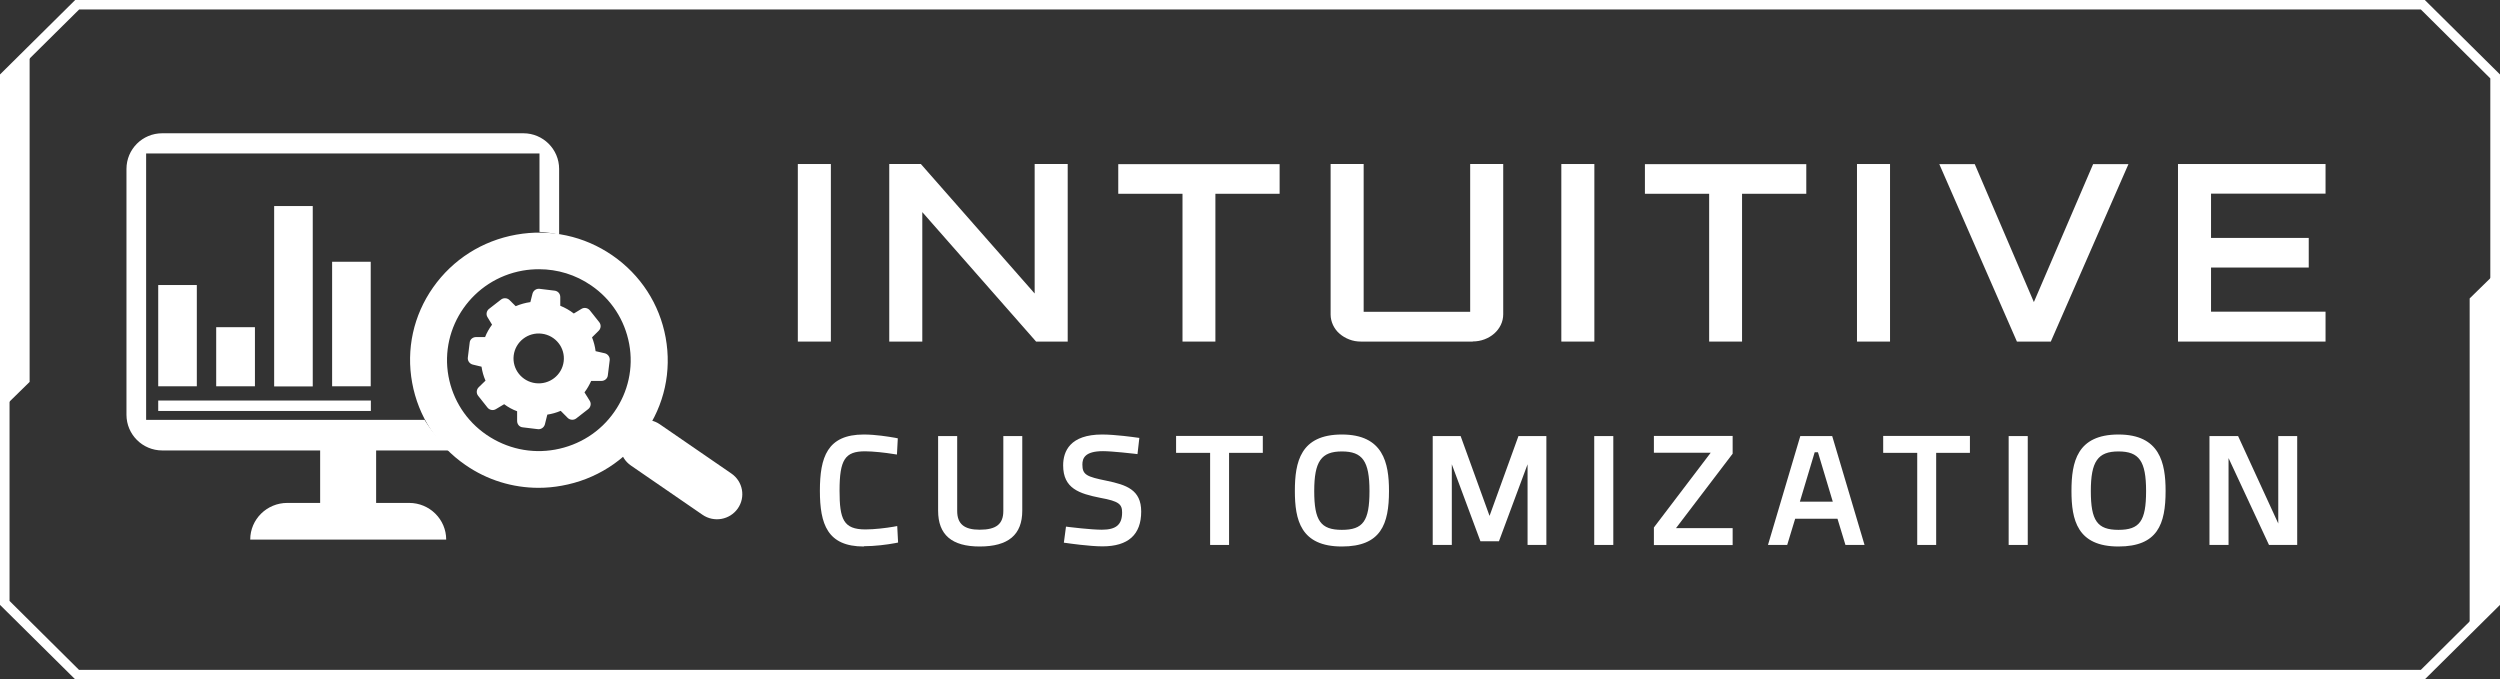 <svg width="184" height="50" viewBox="0 0 184 50" fill="none" xmlns="http://www.w3.org/2000/svg">
<rect x="0" y="0" width="184" height="50" fill="#333333" stroke="none"/>
<g clip-path="url(#clip0_1156_186)">
<path d="M5.681 50H5.534L0 44.519V5.481L5.534 0H178.466L184 5.481V44.519L178.466 50H5.681ZM0.702 44.229L5.817 49.304H178.172L183.287 44.229V5.771L178.172 0.695H5.828L0.702 5.771V44.229Z" fill="white"/>
<path d="M0.304 5.481V29.946L2.18 28.109V3.643L0.304 5.481Z" fill="white"/>
<path d="M183.644 44.602V20.127L181.767 21.964V46.44L183.644 44.602Z" fill="white"/>
<path d="M60.963 12.259V24.953H58.908V12.259H60.963Z" fill="white"/>
<path d="M61.152 25.14H58.72V12.072H61.152V25.13V25.14ZM59.097 24.766H60.785V12.445H59.097V24.766Z" fill="white"/>
<path d="M67.692 24.953H65.638V12.259H67.692L76.34 22.099V12.259H78.394V24.953H76.34L67.692 15.113V24.953Z" fill="white"/>
<path d="M78.583 25.14H76.256L67.881 15.611V25.14H65.449V12.072H67.776L76.151 21.601V12.072H78.583V25.13V25.14ZM76.424 24.766H78.206V12.445H76.518V22.597L67.598 12.445H65.816V24.766H67.504V14.615L76.424 24.766Z" fill="white"/>
<path d="M82.493 12.259H94.002V14.075H89.275V24.953H87.22V14.075H82.493V12.259Z" fill="white"/>
<path d="M89.463 25.14H87.032V14.262H82.304V12.082H94.18V14.262H89.453V25.14H89.463ZM87.409 24.766H89.097V13.888H93.824V12.445H82.692V13.888H87.419V24.766H87.409Z" fill="white"/>
<path d="M98.111 12.259H100.165V23.137H108.383V12.259H110.438V23.137C110.438 23.386 110.385 23.614 110.281 23.843C110.176 24.061 110.029 24.258 109.84 24.424C109.652 24.59 109.432 24.715 109.18 24.818C108.928 24.912 108.666 24.964 108.383 24.964H100.165C99.882 24.964 99.62 24.912 99.369 24.818C99.117 24.725 98.897 24.59 98.709 24.424C98.52 24.258 98.373 24.061 98.268 23.843C98.163 23.625 98.111 23.386 98.111 23.137V12.259Z" fill="white"/>
<path d="M108.383 25.14H100.165C99.862 25.14 99.568 25.088 99.306 24.984C99.033 24.881 98.792 24.735 98.593 24.559C98.383 24.382 98.226 24.164 98.111 23.926C97.996 23.677 97.933 23.417 97.933 23.147V12.072H100.365V22.95H108.205V12.072H110.637V23.137C110.637 23.407 110.574 23.677 110.459 23.915C110.343 24.154 110.176 24.372 109.977 24.548C109.777 24.725 109.536 24.87 109.264 24.974C108.991 25.078 108.698 25.13 108.404 25.13L108.383 25.14ZM98.3 12.445V23.137C98.3 23.355 98.352 23.562 98.446 23.759C98.541 23.957 98.677 24.133 98.845 24.279C99.012 24.424 99.212 24.548 99.442 24.631C99.673 24.715 99.914 24.756 100.176 24.756H108.394C108.645 24.756 108.897 24.715 109.128 24.631C109.358 24.548 109.557 24.424 109.725 24.279C109.893 24.133 110.029 23.957 110.123 23.759C110.218 23.562 110.27 23.355 110.27 23.137V12.445H108.582V23.324H99.998V12.445H98.31H98.3Z" fill="white"/>
<path d="M117.157 12.259V24.953H115.102V12.259H117.157Z" fill="white"/>
<path d="M117.345 25.14H114.914V12.072H117.345V25.13V25.14ZM115.291 24.766H116.978V12.445H115.291V24.766Z" fill="white"/>
<path d="M121.255 12.259H132.764V14.075H128.037V24.953H125.982V14.075H121.255V12.259Z" fill="white"/>
<path d="M128.226 25.14H125.794V14.262H121.066V12.082H132.943V14.262H128.215V25.14H128.226ZM126.171 24.766H127.859V13.888H132.586V12.445H121.454V13.888H126.182V24.766H126.171Z" fill="white"/>
<path d="M138.928 12.259V24.953H136.873V12.259H138.928Z" fill="white"/>
<path d="M139.106 25.14H136.674V12.072H139.106V25.13V25.14ZM137.051 24.766H138.739V12.445H137.051V24.766Z" fill="white"/>
<path d="M148.571 24.953L143.026 12.259H145.238L149.714 22.701L154.2 12.259H156.401L150.856 24.953H148.592H148.571Z" fill="white"/>
<path d="M150.961 25.14H148.445L142.733 12.082H145.343L149.693 22.234L154.053 12.082H156.653L150.94 25.14H150.961ZM148.697 24.766H150.72L156.108 12.445H154.315L149.703 23.178L145.102 12.445H143.299L148.686 24.766H148.697Z" fill="white"/>
<path d="M160.5 12.259H170.981V14.075H162.554V17.708H169.745V19.525H162.554V23.147H170.981V24.964H160.5V12.259Z" fill="white"/>
<path d="M171.16 25.14H160.3V12.072H171.16V14.252H162.732V17.511H169.923V19.691H162.732V22.939H171.16V25.119V25.14ZM160.678 24.766H170.782V23.324H162.355V19.338H169.545V17.895H162.355V13.899H170.782V12.456H160.678V24.777V24.766Z" fill="white"/>
<path d="M65.827 39.745C65.25 39.849 64.359 39.973 63.583 39.973C61.152 39.973 60.607 38.603 60.607 36.122C60.607 33.641 61.141 32.23 63.583 32.23C64.422 32.23 65.313 32.375 65.827 32.468L65.795 33.174C65.261 33.091 64.317 32.977 63.678 32.977C61.864 32.977 61.55 33.973 61.55 36.122C61.55 38.271 61.843 39.226 63.699 39.226C64.359 39.226 65.229 39.132 65.795 39.029L65.827 39.745Z" fill="white"/>
<path d="M63.573 40.222C60.9 40.222 60.344 38.582 60.344 36.122C60.344 33.662 60.879 31.98 63.573 31.98C64.443 31.98 65.386 32.136 65.868 32.219L66.078 32.261L66.015 33.454L65.743 33.413C65.177 33.319 64.254 33.216 63.667 33.216C62.189 33.216 61.791 33.839 61.791 36.112C61.791 38.219 62.074 38.966 63.699 38.966C64.349 38.966 65.219 38.862 65.753 38.769L66.036 38.717L66.099 39.931L65.889 39.973C65.292 40.087 64.38 40.201 63.594 40.201L63.573 40.222ZM63.573 32.479C61.508 32.479 60.848 33.361 60.848 36.122C60.848 38.883 61.539 39.724 63.573 39.724C64.233 39.724 64.999 39.63 65.564 39.537V39.309C64.999 39.392 64.275 39.464 63.699 39.464C61.477 39.464 61.298 38.011 61.298 36.122C61.298 34.233 61.477 32.738 63.678 32.738C64.202 32.738 64.978 32.811 65.564 32.894V32.676C65.082 32.593 64.307 32.479 63.584 32.479H63.573Z" fill="white"/>
<path d="M72.105 39.236C73.374 39.236 74.097 38.779 74.097 37.606V32.344H74.988V37.586C74.988 39.309 73.961 39.973 72.105 39.973C70.25 39.973 69.296 39.309 69.296 37.586V32.344H70.198V37.606C70.198 38.779 70.9 39.236 72.105 39.236Z" fill="white"/>
<path d="M72.105 40.222C70.051 40.222 69.045 39.361 69.045 37.586V32.095H70.449V37.606C70.449 38.561 70.963 38.987 72.105 38.987C73.321 38.987 73.845 38.572 73.845 37.606V32.095H75.239V37.586C75.239 39.361 74.212 40.222 72.105 40.222ZM69.548 32.593V37.586C69.548 39.07 70.334 39.734 72.105 39.734C73.877 39.734 74.736 39.07 74.736 37.586V32.593H74.338V37.606C74.338 38.852 73.583 39.485 72.105 39.485C70.627 39.485 69.946 38.852 69.946 37.606V32.593H69.537H69.548Z" fill="white"/>
<path d="M83.499 33.143C83.499 33.143 81.864 32.956 81.183 32.956C80.03 32.956 79.422 33.34 79.422 34.181C79.422 35.157 79.988 35.323 81.413 35.614C83.038 35.946 83.751 36.319 83.751 37.638C83.751 39.298 82.765 39.952 81.151 39.952C80.187 39.952 78.573 39.714 78.573 39.714L78.667 39.018C78.667 39.018 80.271 39.215 81.099 39.215C82.252 39.215 82.839 38.748 82.839 37.7C82.839 36.849 82.357 36.61 81.025 36.371C79.348 36.039 78.499 35.665 78.499 34.233C78.499 32.8 79.537 32.209 81.12 32.209C82.084 32.209 83.583 32.427 83.583 32.427L83.499 33.133V33.143Z" fill="white"/>
<path d="M81.151 40.212C80.176 40.212 78.604 39.983 78.541 39.973L78.3 39.942L78.457 38.758L78.698 38.79C78.698 38.79 80.292 38.987 81.099 38.987C82.147 38.987 82.587 38.613 82.587 37.721C82.587 37.118 82.367 36.89 80.984 36.641C79.432 36.33 78.248 35.956 78.248 34.254C78.248 33.216 78.751 31.98 81.12 31.98C82.095 31.98 83.552 32.188 83.614 32.198L83.856 32.23L83.719 33.423L83.468 33.392C83.468 33.392 81.843 33.205 81.183 33.205C79.841 33.205 79.663 33.735 79.663 34.191C79.663 34.949 79.977 35.084 81.455 35.385C82.891 35.686 83.992 36.039 83.992 37.648C83.992 39.35 83.038 40.212 81.141 40.212H81.151ZM78.856 39.516C79.338 39.579 80.438 39.724 81.151 39.724C82.755 39.724 83.499 39.07 83.499 37.658C83.499 36.599 83.059 36.226 81.361 35.873C80.04 35.603 79.17 35.427 79.17 34.191C79.17 33.517 79.516 32.717 81.183 32.717C81.717 32.717 82.797 32.821 83.279 32.873L83.3 32.645C82.839 32.583 81.822 32.458 81.12 32.458C79.526 32.458 78.74 33.039 78.74 34.233C78.74 35.427 79.348 35.79 81.067 36.132C82.241 36.34 83.08 36.579 83.08 37.7C83.08 38.821 82.409 39.454 81.088 39.454C80.438 39.454 79.348 39.34 78.866 39.288L78.835 39.495L78.856 39.516Z" fill="white"/>
<path d="M86.811 32.344H92.692V33.091H90.208V39.869H89.317V33.091H86.811V32.344Z" fill="white"/>
<path d="M90.459 40.108H89.065V33.33H86.56V32.084H92.943V33.33H90.459V40.108ZM89.568 39.61H89.966V32.832H92.451V32.572H87.063V32.832H89.568V39.61Z" fill="white"/>
<path d="M95.543 36.133C95.543 33.652 96.235 32.23 98.75 32.23C101.266 32.23 101.979 33.631 101.979 36.133C101.979 38.634 101.287 39.973 98.75 39.973C96.214 39.973 95.543 38.655 95.543 36.133ZM101.035 36.133C101.035 34.098 100.616 32.967 98.75 32.967C96.885 32.967 96.465 34.088 96.465 36.133C96.465 38.177 96.864 39.236 98.75 39.236C100.637 39.236 101.035 38.26 101.035 36.133Z" fill="white"/>
<path d="M98.761 40.222C95.721 40.222 95.302 38.26 95.302 36.132C95.302 34.005 95.711 31.98 98.761 31.98C101.811 31.98 102.23 34.077 102.23 36.132C102.23 38.582 101.643 40.222 98.761 40.222ZM98.761 32.479C96.633 32.479 95.794 33.506 95.794 36.132C95.794 38.758 96.57 39.724 98.761 39.724C100.952 39.724 101.738 38.821 101.738 36.132C101.738 33.444 100.899 32.479 98.761 32.479ZM98.761 39.485C96.654 39.485 96.235 38.208 96.235 36.143C96.235 34.077 96.665 32.728 98.761 32.728C100.857 32.728 101.287 34.088 101.287 36.143C101.287 38.198 100.868 39.485 98.761 39.485ZM98.761 33.226C97.241 33.226 96.727 33.963 96.727 36.143C96.727 38.323 97.199 38.997 98.761 38.997C100.323 38.997 100.794 38.354 100.794 36.143C100.794 33.932 100.281 33.226 98.761 33.226Z" fill="white"/>
<path d="M105.7 32.344H107.335L109.641 38.707L111.947 32.344H113.582V39.869H112.681V33.236H112.513L110.144 39.599H109.128L106.759 33.236H106.591V39.869H105.689V32.344H105.7Z" fill="white"/>
<path d="M113.834 40.108H112.429V34.171L110.322 39.838H108.96L106.853 34.171V40.108H105.448V32.095H107.503L109.631 37.97L111.758 32.095H113.813V40.108H113.834ZM112.932 39.61H113.341V32.583H112.125L109.673 39.34H109.977L112.345 32.977H112.932V39.61ZM105.952 39.61H106.36V32.977H106.947L109.316 39.34H109.62L107.167 32.583H105.952V39.61Z" fill="white"/>
<path d="M117.586 32.344H118.488V39.869H117.586V32.344Z" fill="white"/>
<path d="M118.739 40.108H117.335V32.095H118.739V40.108ZM117.838 39.61H118.247V32.583H117.838V39.61Z" fill="white"/>
<path d="M121.978 32.344H127.272V33.319L123.016 38.904V39.122H127.272V39.869H121.978V38.904L126.224 33.319V33.081H121.978V32.344Z" fill="white"/>
<path d="M127.523 40.118H121.727V38.821L125.909 33.319H121.727V32.084H127.523V33.392L123.352 38.873H127.523V40.118ZM122.23 39.62H127.031V39.361H122.775V38.81L127.031 33.226V32.572H122.23V32.821H126.475V33.392L122.23 38.977V39.62Z" fill="white"/>
<path d="M132.701 32.344H134.682L136.915 39.869H136.024L135.437 37.938H131.957L131.37 39.869H130.479L132.712 32.344H132.701ZM132.146 37.181H135.227L133.991 33.06H133.383L132.146 37.181Z" fill="white"/>
<path d="M137.24 40.108H135.825L135.238 38.177H132.125L131.538 40.108H130.123L132.502 32.095H134.85L137.23 40.108H137.24ZM136.202 39.61H136.58L134.494 32.583H132.89L130.804 39.61H131.181L131.768 37.679H135.626L136.213 39.61H136.202ZM135.563 37.419H131.81L133.194 32.8H134.179L135.563 37.419ZM132.481 36.921H134.892L133.802 33.288H133.561L132.471 36.921H132.481Z" fill="white"/>
<path d="M138.854 32.344H144.735V33.091H142.25V39.869H141.359V33.091H138.854V32.344Z" fill="white"/>
<path d="M142.502 40.108H141.108V33.33H138.603V32.084H144.986V33.33H142.502V40.108ZM141.611 39.61H142.009V32.832H144.494V32.572H139.106V32.832H141.611V39.61Z" fill="white"/>
<path d="M148.089 32.344H148.99V39.869H148.089V32.344Z" fill="white"/>
<path d="M149.242 40.108H147.837V32.095H149.242V40.108ZM148.34 39.61H148.749V32.583H148.34V39.61Z" fill="white"/>
<path d="M152.711 36.133C152.711 33.652 153.403 32.23 155.919 32.23C158.435 32.23 159.147 33.631 159.147 36.133C159.147 38.634 158.456 39.973 155.919 39.973C153.382 39.973 152.711 38.655 152.711 36.133ZM158.204 36.133C158.204 34.098 157.785 32.967 155.919 32.967C154.053 32.967 153.634 34.088 153.634 36.133C153.634 38.177 154.032 39.236 155.919 39.236C157.806 39.236 158.204 38.26 158.204 36.133Z" fill="white"/>
<path d="M155.919 40.222C152.879 40.222 152.46 38.26 152.46 36.132C152.46 34.005 152.869 31.98 155.919 31.98C158.969 31.98 159.388 34.077 159.388 36.132C159.388 38.582 158.801 40.222 155.919 40.222ZM155.919 32.479C153.791 32.479 152.952 33.506 152.952 36.132C152.952 38.758 153.728 39.724 155.919 39.724C158.11 39.724 158.896 38.821 158.896 36.132C158.896 33.444 158.057 32.479 155.919 32.479ZM155.919 39.485C153.812 39.485 153.393 38.208 153.393 36.143C153.393 34.077 153.822 32.728 155.919 32.728C158.015 32.728 158.445 34.088 158.445 36.143C158.445 38.198 158.026 39.485 155.919 39.485ZM155.919 33.226C154.399 33.226 153.885 33.963 153.885 36.143C153.885 38.323 154.357 38.997 155.919 38.997C157.481 38.997 157.952 38.354 157.952 36.143C157.952 33.932 157.439 33.226 155.919 33.226Z" fill="white"/>
<path d="M162.858 32.344H164.556L167.669 39.132H167.921V32.344H168.812V39.869H167.156L163.99 33.081H163.77V39.869H162.868V32.344H162.858Z" fill="white"/>
<path d="M169.063 40.108H166.998L164.021 33.714V40.108H162.617V32.095H164.724L167.68 38.53V32.095H169.074V40.108H169.063ZM167.313 39.61H168.56V32.583H168.162V39.371H167.501L164.388 32.583H163.099V39.61H163.508V32.821H164.137L167.302 39.61H167.313Z" fill="white"/>
<path d="M27.285 19.265H24.444V28.431H27.285V19.265Z" fill="white"/>
<path d="M23.018 15.165H20.178V28.441H23.018V15.165Z" fill="white"/>
<path d="M18.763 24.081H15.912V28.431H18.763V24.081Z" fill="white"/>
<path d="M14.486 20.978H11.645V28.431H14.486V20.978Z" fill="white"/>
<path d="M27.295 29.479H11.645V30.247H27.295V29.479Z" fill="white"/>
<path d="M27.683 33.153H33.207C32.431 32.52 31.771 31.752 31.247 30.901H10.755V11.293H39.706V17.064C40.198 17.096 40.691 17.168 41.152 17.272V12.435C41.152 10.982 39.968 9.809 38.521 9.809H11.939C10.482 9.809 9.308 10.982 9.308 12.435V30.527C9.308 31.98 10.492 33.153 11.939 33.153H23.563V37.305H27.683V33.153Z" fill="white"/>
<path d="M21.142 37.015H30.115C31.624 37.015 32.84 38.229 32.84 39.713H18.417C18.417 38.219 19.643 37.015 21.142 37.015Z" fill="white"/>
<path d="M39.643 35.904C37.725 35.904 35.859 35.333 34.255 34.222C32.18 32.79 30.785 30.641 30.335 28.171C29.884 25.701 30.429 23.209 31.876 21.154C33.322 19.099 35.492 17.718 37.987 17.272C40.481 16.826 42.997 17.366 45.072 18.798C47.148 20.23 48.542 22.379 48.993 24.849C49.443 27.32 48.898 29.811 47.452 31.866C46.005 33.922 43.836 35.302 41.341 35.748C40.775 35.852 40.209 35.904 39.643 35.904ZM39.674 19.815C39.276 19.815 38.867 19.846 38.458 19.919C34.79 20.573 32.347 24.061 33.008 27.694C33.333 29.448 34.318 30.984 35.806 32.001C37.295 33.018 39.087 33.413 40.859 33.091C42.63 32.769 44.181 31.794 45.209 30.32C46.236 28.856 46.634 27.071 46.309 25.317C45.984 23.562 44.999 22.026 43.511 21.009C42.368 20.22 41.037 19.815 39.674 19.815Z" fill="white"/>
<path d="M48.565 31.229C47.719 30.647 46.556 30.854 45.968 31.692C45.381 32.53 45.59 33.682 46.436 34.264L51.705 37.888C52.551 38.471 53.713 38.263 54.301 37.425C54.889 36.587 54.68 35.436 53.834 34.854L48.565 31.229Z" fill="white"/>
<path d="M44.265 28.036C44.506 28.036 44.716 27.86 44.737 27.621L44.873 26.521C44.905 26.282 44.747 26.064 44.517 26.002L43.836 25.846C43.794 25.493 43.699 25.151 43.574 24.829L44.066 24.341C44.234 24.175 44.255 23.905 44.108 23.718L43.416 22.846C43.27 22.659 42.997 22.607 42.798 22.732L42.232 23.075C41.928 22.836 41.592 22.649 41.236 22.504V21.86C41.236 21.621 41.068 21.424 40.827 21.393L39.716 21.258C39.475 21.227 39.255 21.383 39.192 21.611L39.035 22.234C38.668 22.286 38.301 22.389 37.955 22.535L37.504 22.088C37.337 21.922 37.064 21.901 36.876 22.047L35.995 22.732C35.806 22.877 35.754 23.147 35.88 23.344L36.215 23.895C36.005 24.175 35.827 24.486 35.702 24.808H35.041C34.8 24.808 34.59 24.974 34.569 25.213L34.433 26.313C34.402 26.552 34.559 26.77 34.79 26.832L35.44 26.988C35.492 27.341 35.586 27.683 35.733 28.015L35.23 28.503C35.062 28.669 35.041 28.939 35.188 29.126L35.88 29.998C36.026 30.185 36.299 30.237 36.498 30.112L37.106 29.749C37.4 29.967 37.714 30.143 38.06 30.268V30.984C38.06 31.223 38.228 31.43 38.469 31.451L39.58 31.586C39.821 31.617 40.041 31.461 40.104 31.233L40.282 30.517C40.617 30.465 40.953 30.372 41.267 30.237L41.781 30.756C41.949 30.922 42.221 30.942 42.41 30.797L43.29 30.112C43.479 29.967 43.532 29.697 43.406 29.5L43.018 28.877C43.217 28.617 43.374 28.337 43.511 28.036H44.244H44.265ZM39.873 24.559C40.89 24.683 41.613 25.597 41.487 26.604C41.362 27.61 40.439 28.327 39.423 28.202C38.406 28.078 37.683 27.164 37.808 26.157C37.934 25.151 38.857 24.434 39.873 24.559Z" fill="white"/>
</g>
<defs>
<clipPath id="clip0_1156_186">
<rect width="184" height="50" fill="white"/>
</clipPath>
</defs>
</svg>

